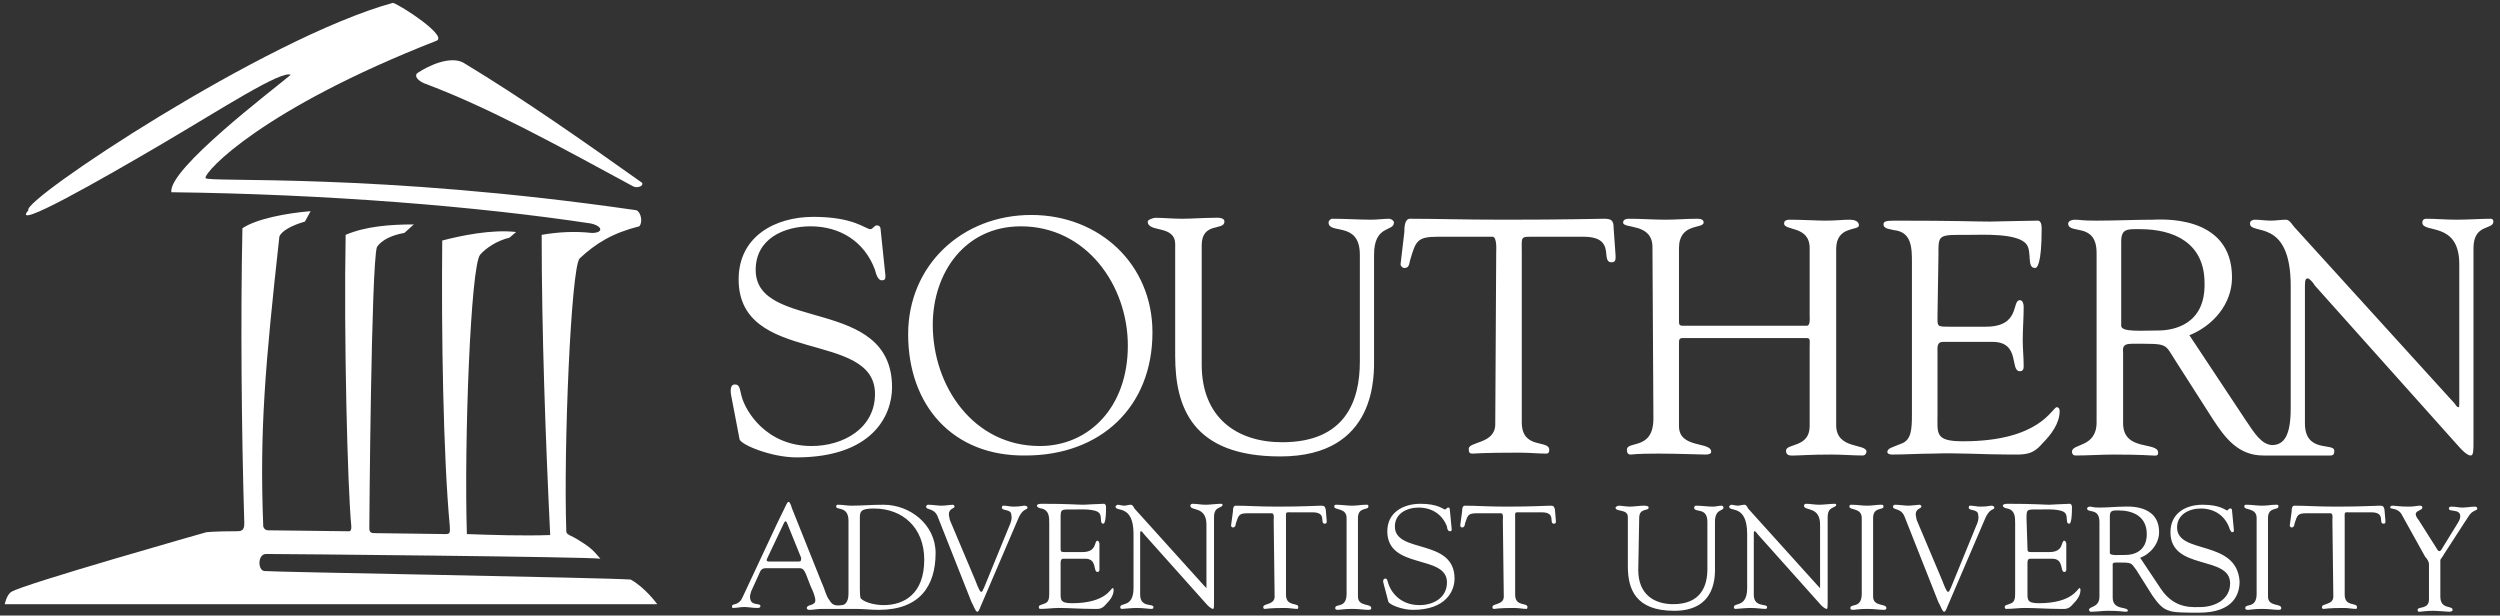 <?xml version="1.0" encoding="utf-8"?>
<!-- Generator: Adobe Illustrator 25.2.1, SVG Export Plug-In . SVG Version: 6.00 Build 0)  -->
<svg version="1.1" id="sau-logo" xmlns="http://www.w3.org/2000/svg" xmlns:xlink="http://www.w3.org/1999/xlink" x="0px" y="0px"
	 viewBox="0 0 264 65" style="enable-background:new 0 0 264 65;" xml:space="preserve">
<rect x="0" y="0" width="264" height="65" fill="#333333" stroke="none"/>
<style type="text/css">
	.st0{fill:#FFFFFF;}
</style>
<path class="st0" d="M66.6,61.2c-2.7-0.2-38.2-0.8-38.7-0.9c-0.7-0.1-0.7-1.8,0.2-1.8c1.9,0,34.2,0.3,35.3,0.5
	c-0.7-0.8-0.9-1.1-2.2-1.9c-0.9-0.6-1.4-0.6-1.4-1c-0.3-8.9,0.5-27.7,1.4-28.8c1.7-1.6,3.5-2.7,6.3-3.4c0.4-0.4,0.2-1.5-0.3-1.7
	c-27.6-4-45.4-2.9-45.5-3.4c-0.1-0.7,6-7.3,24.4-14.5c1.2-0.5-3.7-3.7-4.6-4C28,4,2.2,21.2,3,22.2c-2,2.3,7.8-3.3,14.1-7
	c6.3-3.7,12.6-7.8,13.6-7.3c-1.9,1.6-13,10-12.6,12.4c16.5,0.2,32.4,1.5,44.3,3.3c1.3,0.3,1.3,1,0.1,1c-1.8-0.2-3.6-0.1-5.3,0.2
	c0,10.1,0.4,21.4,0.9,31.7c-2.8,0.1-5.9,0-8.8-0.1c-0.3-9.8,0.4-28.3,1.4-29.5c0.6-0.7,1.8-1.5,3.1-1.8l0.7-0.6
	c-2.6-0.3-5.9,0.4-7.8,0.9c-0.1,9.7,0.1,22.7,0.8,30.2c0,0.5,0.1,0.8-0.4,0.8c-0.6,0-6.7-0.1-7.6-0.1c-0.5,0-0.5-0.3-0.5-0.6
	c0-0.6,0.2-27.7,0.8-29.6c0.5-0.8,1.7-1.3,2.9-1.5l1-0.9c-2.5,0-5.1,0.2-7.2,1.1c-0.2,10.7,0.2,26.7,0.6,30.8c0,0.6-0.2,0.5-0.5,0.5
	c-0.3,0-7.9-0.1-8.3-0.1c-0.4,0-0.5-0.4-0.5-0.4C27.4,45.5,28,38.6,29.5,25c0.2-0.6,1.3-1.2,2.7-1.6l0.6-1.1
	c-2.5,0.2-5.7,0.8-7.2,1.8c-0.2,9.5-0.1,21.4,0.2,31.2c0,0.8-0.4,0.8-0.9,0.8c-2.2,0-3.1,0.1-3.1,0.1S2.4,61.7,1.2,62.5
	c-0.5,0.3-0.7,1.3-0.7,1.3h68.9C69.4,63.8,68.2,62.1,66.6,61.2z"/>
<path class="st0" d="M48.9,6.6c6.3,3.8,12.7,8.3,18.9,12.7c0.2,0.3-0.4,0.6-0.9,0.4c-8.3-4.5-15.4-8.4-22.1-10.9
	c-0.7-0.3-1.1-0.8-0.7-1.1C45.3,6.9,47.5,5.9,48.9,6.6 M77.2,41.7c-0.1-0.7,0-1.1,0.4-1.1c0.5,0,0.5,0.4,0.7,1.2
	c0.4,1.6,2.6,5.3,7.4,5.3c3.4,0,6.7-1.9,6.7-5.5c0-6.8-14.4-3-14.4-12.1c0-4.5,3.8-6.6,7.9-6.6c4.3,0,5.5,1.3,6,1.3
	c0.3,0,0.4-0.4,0.7-0.4c0.2,0,0.4,0.1,0.4,0.5l0.5,4.8c0,0.3,0,0.5-0.4,0.5c-0.4,0-0.6-0.7-0.7-1.1c-1.1-3-3.7-4.6-6.8-4.6
	c-2.8,0-5.8,1.3-5.8,4.6c0,6.6,14.4,2.7,14.4,12.4c0,3-2.1,7.4-10.1,7.4c-2.6,0-5.8-1.3-6-1.9L77.2,41.7L77.2,41.7z M95.9,35.3
	c0-7.3,5.7-12.6,13-12.6c7.2,0,12.8,5.2,12.8,12.4c0,7.9-5.5,13-13.4,13C100.6,48.2,95.9,42.8,95.9,35.3L95.9,35.3z M98.5,34.3
	c0,6.5,4.3,12.8,11.3,12.8c5.2,0,9.3-4.1,9.3-10.6c0-6.4-4.4-12.6-11.3-12.6C101.9,23.9,98.5,28.8,98.5,34.3z M126.9,38.5
	c0,5.6,3.7,8.2,8.5,8.2c6.7,0,8.2-4.4,8.2-8.5V26.9c0-3.6-3.3-2.1-3.3-3.4c0-0.2,0.2-0.4,0.4-0.4c1.4,0,2.8,0.1,4.1,0.1
	c0.7,0,1.3-0.1,1.9-0.1c0.2,0,0.5,0.2,0.5,0.4c0,1-2.1,0.2-2.1,3.4v10.9c0,1.7,0.4,10.4-9.9,10.4c-9.3,0-11.1-5.2-11.1-10.6V25.8
	c0-2.1-2.9-1.2-2.9-2.4c0-0.2,0.6-0.4,0.8-0.4c0.9,0,1.8,0.1,2.8,0.1c1.1,0,2.3-0.1,3.4-0.1c0.2,0,1.1-0.1,1.1,0.4
	c0,1-2.4,0-2.4,2.5L126.9,38.5L126.9,38.5z M158,26.6c0-0.2,0.1-1.6-0.4-1.6h-5.8c-2.2,0-2.3,0.5-2.9,2.5c-0.1,0.4-0.1,0.8-0.6,0.8
	c-0.2,0-0.4-0.2-0.4-0.4l0.4-3.4c0-0.4,0-1.4,0.6-1.4c2.8,0,5.5,0.1,10.1,0.1c6.4,0,9.7-0.1,10.4-0.1c0.8,0,1,0.2,1,1l0.2,2.8
	c0,0.3,0.1,0.8-0.4,0.8c-1.3,0,0.6-2.7-3-2.7h-5.1c-1.6,0-1.4-0.1-1.4,1.7v17.9c0,2.9,2.9,1.8,2.9,2.9c0,0.1,0,0.4-0.3,0.4
	c-0.9,0-1.8-0.1-2.9-0.1c-4,0-4.6,0.1-4.9,0.1c-0.3,0-0.4-0.1-0.4-0.5c0-0.8,2.8-0.5,2.8-2.6L158,26.6L158,26.6z M174.5,26.1
	c0-2.6-3.1-1.9-3.1-2.6c0-0.3,0.3-0.4,0.6-0.4c1.3,0,2.6,0.1,3.9,0.1c1.1,0,2.2-0.1,3.3-0.1c0.6,0,0.7,0.2,0.7,0.4
	c0,0.7-2.6,0-2.6,2.7v7.6c0,0.5,0,0.6,0.5,0.6h13c0.4,0,0.3-0.9,0.3-1v-7.2c0-2.4-2.7-1.8-2.7-2.6c0-0.2,0.1-0.4,0.6-0.4
	c1.2,0,3,0.1,3.7,0.1c1.3,0,1.8-0.1,2.6-0.1c0.9,0,1,0.4,1,0.6c0,0.6-2.4,0-2.4,2.5v18.6c0,2.6,3.2,1.9,3.2,2.8
	c0,0.1-0.1,0.4-0.4,0.4c-1,0-2.1-0.1-3.3-0.1c-2.3,0-3.3,0.1-3.9,0.1c-0.3,0-0.9,0.1-0.9-0.5c0-0.8,2.5-0.3,2.5-2.6v-8.4
	c0-0.6,0.1-0.9-0.3-0.9h-13.1c-0.4,0-0.4,0.2-0.4,0.6v8.7c0,2.4,3.4,1.6,3.4,2.7c0,0.2-0.2,0.3-0.6,0.3c-0.5,0-3.1-0.1-4.9-0.1
	c-2.5,0-2.9,0.1-3,0.1c-0.3,0-0.4-0.2-0.4-0.5c0-1,2.8,0.1,2.8-3.3L174.5,26.1L174.5,26.1L174.5,26.1z M204.6,33.3
	c0,1.2-0.1,1.2,1.3,1.2h3.8c3.7,0,2.7-2.8,3.6-2.8c0.3,0,0.4,0.4,0.4,0.7c0,1.2-0.1,2.4-0.1,3.5c0,0.9,0.1,1.8,0.1,2.8
	c0,0.3-0.1,0.5-0.4,0.5c-1.1,0,0.1-3.1-2.9-3.1h-5.2c-0.7,0-0.6,0.6-0.6,1.1v6.5c0,2.1-0.3,2.9,2.7,2.9c8.2,0,9.4-3.6,9.9-3.6
	c0.3,0,0.3,0.4,0.3,0.4c0,1.3-0.9,2.5-1.8,3.4c-1.1,1.3-1.9,1.2-3.5,1.2c-2.7,0-5.4-0.2-8.1-0.1c-1.4,0-2.9,0.1-4.3,0.1
	c-0.3,0-0.5-0.1-0.5-0.3c0.1-0.4,0.4-0.4,1.6-0.9c0.9-0.4,1-1.4,1-3v-16c0-1.6,0-3.3-1.9-3.5c-0.3-0.1-1.1-0.1-1.1-0.6
	c0-0.3,0.2-0.4,1.2-0.4c6.7,0,8.5,0.1,10,0.1c0.7,0,4-0.1,5.1-0.1c0.3,0,0.4,0.4,0.4,0.8c0,3.9-0.5,4.2-0.7,4.2
	c-0.9,0-0.3-1.7-0.9-2.5c-0.9-1.2-4.6-1-6-1c-3.4,0-3.3-0.1-3.3,2.2L204.6,33.3L204.6,33.3z M263,23.1c-0.9,0-2.4,0.1-3.6,0.1
	c-1.1,0-2.2-0.1-3.2-0.1c-0.2,0-0.4,0.1-0.4,0.4c0,1.2,3.9-0.2,3.9,4.4v14.7c0,0.3,0,0.4-0.1,0.4c-0.1,0-0.2-0.1-0.4-0.4l-16.9-18.6
	c-0.2-0.2-0.5-0.8-0.9-0.8c-0.5,0-1.1,0.1-1.6,0.1c-0.6,0-1.1-0.1-1.7-0.1c-0.2,0-0.5,0.1-0.5,0.4c0,1.3,4.3-0.7,4.3,6.6v12.9
	c0,2.9-0.7,3.9-2,3.9c-1.1-0.1-1.8-1.2-2.8-2.7l-5.9-8.9c2.5-1,4.5-3.3,4.5-6.1c0-6.8-7.8-6.1-8.4-6.1c-1.8,0-3.9,0.1-5.9,0.1
	c-1.8,0-1.6-0.1-2.3-0.1c-0.4,0-0.7,0.2-0.7,0.4c0,1.2,3-0.2,3,3.1v17.9c0,2.7-2.6,2.2-2.6,3.1c0,0.2,0.1,0.4,0.4,0.4
	c1.3,0,2.7-0.1,4-0.1c2.9,0,3.8,0.1,4.1,0.1c0.3,0,0.6,0.1,0.6-0.3c0-1.2-3.7-0.1-3.7-3.1v-7.4c0-0.4-0.2-1,0.9-1
	c4,0,3.4-0.1,4.7,1.9l3.9,6.1c1.3,2,2.7,3.8,5.3,3.8h7.1c0.4,0,0.4-0.3,0.4-0.5c0-0.9-3.1,0.3-3.1-2.9V30.2c0-0.7,0.1-0.8,0.3-0.8
	c0.2,0,0.7,0.6,0.7,0.7l15.2,17c0.7,0.8,1.1,1,1.3,1c0.3,0,0.3-0.5,0.3-1.5V26.2c0-2.6,2.1-1.9,2.1-2.8
	C263.3,23.2,263.2,23.1,263,23.1z M227.9,34.9c-1.7,0-3.9,0.2-3.9-0.5v-8.9c0-1.4,0.7-1.3,2-1.3c3.5,0,6.8,1.4,6.8,5.7
	C232.9,34.3,229.5,34.9,227.9,34.9L227.9,34.9z M93.3,53.3c-1.3,0-2.3,0.1-3.4,0.1c-0.5,0-0.9-0.1-1.4-0.1c-0.1,0-0.2,0-0.2,0.2
	c0,0.4,1.3-0.1,1.3,1.5v7.7c0,0.9-0.4,1.2-0.7,1.2c-0.7,0.1-1,0-1.3-0.5c-0.4-0.5-0.5-1.2-0.8-1.8l-3.2-8c0-0.1-0.2-0.6-0.3-0.6
	c-0.2,0-0.2,0.2-1.2,2.2l-3.7,7.9c-0.4,0.9-1.1,0.6-1.1,0.9c0,0.1,0,0.2,0.1,0.2c0.4,0,0.8-0.1,1.2-0.1c0.4,0,0.9,0.1,1.3,0.1
	c0.2,0,0.4,0,0.4-0.2c0-0.4-1.1,0.1-1.1-1c0-0.2,0.1-0.4,0.1-0.5l1-2.2c0.2-0.3,0.4-0.3,0.7-0.3h3.4c0.4,0,0.5,0.2,0.7,0.6l0.5,1.3
	c0.2,0.4,0.5,1.1,0.5,1.5c0,0.6-0.9,0.4-0.9,0.8c0,0.2,0.2,0.2,0.3,0.2c0.4,0,0.8-0.1,1.3-0.1h3.6c0.8,0,1.6,0.1,2.4,0.1
	c4.3,0,6-2.5,6-6C98.8,55.4,96.1,53.3,93.3,53.3z M84.3,59.3h-3.1c-0.2,0-0.3-0.1-0.2-0.3l1.8-3.8c0.1-0.2,0.2-0.2,0.3,0l1.5,3.7
	C84.6,59.2,84.6,59.3,84.3,59.3z M93.3,63.9c-0.7,0-1.9-0.2-2.4-0.7c-0.1-0.1-0.1-0.9-0.1-1.1v-7.4c0-0.7,0.1-1,1.5-1
	c3,0,5.3,2,5.3,5.4C97.6,62.7,95.5,63.9,93.3,63.9z M99,54.5c-0.4-0.9-1.2-0.6-1.2-1c0-0.1,0.1-0.2,0.2-0.2c0.5,0,1,0.1,1.4,0.1
	c0.4,0,1-0.1,1.2-0.1c0.1,0,0.2,0.1,0.2,0.2c0,0.2-0.6,0.2-0.6,0.8c0,0.2,0.1,0.5,0.1,0.6l2.7,6.4c0.3,0.8,0.5,1.2,0.6,1.2
	c0.2,0,0.2-0.3,0.3-0.4l2.7-6.6c0.1-0.2,0.3-0.7,0.2-1.1c0-0.7-1-0.4-1-0.8c0-0.2,0.1-0.2,0.2-0.2c0.3,0,0.7,0.1,1,0.1
	c0.7,0,1-0.1,1.2-0.1c0.2,0,0.3,0.1,0.3,0.2c0,0.3-0.4,0-0.9,1l-3.9,9.1c-0.2,0.4-0.3,0.9-0.5,0.9c-0.2,0-0.4-0.7-0.6-1L99,54.5z
	 M112,57.8c0,0.5,0,0.5,0.6,0.5h1.7c1.6,0,1.2-1.2,1.6-1.2c0.1,0,0.2,0.2,0.2,0.3c0,0.5,0,1.1,0,1.6c0,0.4,0,0.8,0,1.2
	c0,0.1-0.1,0.2-0.2,0.2c-0.5,0,0-1.4-1.3-1.4h-2.3c-0.3,0-0.3,0.3-0.3,0.5v2.9c0,0.9-0.1,1.3,1.2,1.3c3.6,0,4.1-1.6,4.3-1.6
	c0.1,0,0.1,0.2,0.1,0.2c0,0.6-0.4,1.1-0.8,1.5c-0.5,0.6-0.8,0.5-1.5,0.5c-1.2,0-2.4-0.1-3.5-0.1c-0.6,0-1.3,0.1-1.9,0.1
	c-0.1,0-0.2,0-0.2-0.2c0-0.2,0.2-0.2,0.7-0.4c0.4-0.2,0.4-0.6,0.4-1.3v-7.1c0-0.7,0-1.4-0.8-1.6c-0.1,0-0.5-0.1-0.5-0.3
	c0-0.1,0.1-0.2,0.5-0.2c2.9,0,3.7,0.1,4.4,0.1c0.3,0,1.7-0.1,2.2-0.1c0.1,0,0.2,0.2,0.2,0.3c0,1.7-0.2,1.8-0.3,1.8
	c-0.4,0-0.1-0.7-0.4-1.1c-0.4-0.5-2-0.4-2.6-0.4c-1.5,0-1.5-0.1-1.5,1L112,57.8L112,57.8z M119.7,56.4c0-3.2-1.9-2.3-1.9-2.9
	c0-0.1,0.2-0.2,0.2-0.2c0.2,0,0.5,0.1,0.7,0.1c0.2,0,0.5-0.1,0.7-0.1c0.2,0,0.3,0.2,0.4,0.4l7.4,8.2c0.1,0.1,0.2,0.2,0.2,0.2
	c0,0,0,0,0-0.2v-6.5c0-2-1.7-1.4-1.7-2c0-0.1,0.1-0.2,0.2-0.2c0.5,0,0.9,0.1,1.4,0.1c0.5,0,1.2-0.1,1.6-0.1c0.1,0,0.2,0,0.2,0.1
	c0,0.4-0.9,0.1-0.9,1.3v9c0,0.4,0,0.7-0.1,0.7c-0.1,0-0.3-0.1-0.6-0.4l-6.7-7.5c0,0-0.2-0.3-0.3-0.3c-0.1,0-0.1,0-0.1,0.4v6.3
	c0,1.4,1.4,0.9,1.4,1.3c0,0.1,0,0.2-0.2,0.2c-0.4,0-0.8-0.1-1.6-0.1c-0.5,0-1.4,0.1-1.5,0.1c-0.2,0-0.2-0.1-0.2-0.2
	c0-0.5,1.4,0.1,1.4-2L119.7,56.4L119.7,56.4z M134.5,54.9c0-0.1,0.1-0.7-0.2-0.7h-2.5c-1,0-1,0.2-1.3,1.1c0,0.2-0.1,0.4-0.3,0.4
	c-0.1,0-0.2-0.1-0.2-0.2l0.2-1.5c0-0.2,0-0.6,0.3-0.6c1.2,0,2.4,0.1,4.4,0.1c2.8,0,4.2-0.1,4.6-0.1c0.4,0,0.4,0.1,0.5,0.4l0.1,1.2
	c0,0.2,0,0.3-0.2,0.3c-0.6,0,0.3-1.2-1.3-1.2h-2.2c-0.7,0-0.6-0.1-0.6,0.8v7.9c0,1.3,1.3,0.8,1.3,1.3c0,0,0,0.2-0.1,0.2
	c-0.4,0-0.8-0.1-1.3-0.1c-1.7,0-2,0.1-2.1,0.1c-0.1,0-0.2,0-0.2-0.2c0-0.4,1.2-0.2,1.2-1.1L134.5,54.9L134.5,54.9L134.5,54.9z
	 M142.2,54.7c0-1.1-1.3-0.8-1.3-1.2c0-0.1,0-0.2,0.2-0.2c0.6,0,1.1,0.1,1.7,0.1c0.5,0,1-0.1,1.4-0.1c0.3,0,0.3,0,0.3,0.2
	c0,0.4-1.1,0-1.1,1.2V63c0,1.1,1.4,0.7,1.4,1.2c0,0.1,0,0.2-0.3,0.2c-0.4,0-1-0.1-1.7-0.1c-0.9,0-1.3,0.1-1.5,0.1
	c-0.3,0-0.3-0.1-0.3-0.2c0-0.5,1.2,0.1,1.2-1.5L142.2,54.7L142.2,54.7z M146.1,61.6c-0.1-0.3,0-0.5,0.2-0.5c0.2,0,0.2,0.2,0.3,0.5
	c0.2,0.7,1.1,2.3,3.3,2.3c1.5,0,2.9-0.8,2.9-2.4c0-3-6.3-1.3-6.3-5.4c0-2,1.7-2.9,3.5-2.9c1.9,0,2.4,0.6,2.6,0.6
	c0.1,0,0.2-0.2,0.3-0.2c0.1,0,0.2,0,0.2,0.2l0.2,2.1c0,0.1,0,0.2-0.2,0.2c-0.2,0-0.3-0.3-0.3-0.5c-0.5-1.3-1.6-2-3-2
	c-1.2,0-2.5,0.6-2.5,2c0,2.9,6.3,1.2,6.3,5.5c0,1.3-0.9,3.3-4.4,3.3c-1.2,0-2.6-0.6-2.6-0.9L146.1,61.6L146.1,61.6z M158.7,54.9
	c0-0.1,0.1-0.7-0.2-0.7H156c-1,0-1,0.2-1.3,1.1c0,0.2-0.1,0.4-0.3,0.4c-0.1,0-0.2-0.1-0.2-0.2l0.2-1.5c0-0.2,0-0.6,0.3-0.6
	c1.2,0,2.4,0.1,4.4,0.1c2.8,0,4.2-0.1,4.6-0.1c0.4,0,0.4,0.1,0.5,0.4l0.1,1.2c0,0.2,0,0.3-0.2,0.3c-0.6,0,0.3-1.2-1.3-1.2h-2.2
	c-0.7,0-0.6-0.1-0.6,0.8v7.9c0,1.3,1.3,0.8,1.3,1.3c0,0,0,0.2-0.1,0.2c-0.4,0-0.8-0.1-1.3-0.1c-1.7,0-2,0.1-2.1,0.1
	c-0.1,0-0.2,0-0.2-0.2c0-0.4,1.2-0.2,1.2-1.1L158.7,54.9L158.7,54.9z M173,60.2c0,2.5,1.6,3.6,3.7,3.6c2.9,0,3.6-1.9,3.6-3.7v-5
	c0-1.6-1.4-0.9-1.4-1.5c0-0.1,0.1-0.2,0.2-0.2c0.6,0,1.2,0.1,1.8,0.1c0.3,0,0.6-0.1,0.9-0.1c0.1,0,0.2,0.1,0.2,0.2
	c0,0.4-0.9,0.1-0.9,1.5v4.8c0,0.8,0.2,4.6-4.3,4.6c-4.1,0-4.9-2.3-4.9-4.7v-5.2c0-0.9-1.3-0.5-1.3-1c0-0.1,0.3-0.2,0.3-0.2
	c0.4,0,0.8,0.1,1.2,0.1c0.5,0,1-0.1,1.5-0.1c0.1,0,0.5,0,0.5,0.2c0,0.4-1,0-1,1.1L173,60.2L173,60.2L173,60.2z M184.5,56.4
	c0-3.2-1.9-2.3-1.9-2.9c0-0.1,0.2-0.2,0.2-0.2c0.2,0,0.5,0.1,0.7,0.1c0.2,0,0.5-0.1,0.7-0.1c0.2,0,0.3,0.2,0.4,0.4l7.4,8.2
	c0.1,0.1,0.2,0.2,0.2,0.2c0,0,0,0,0-0.2v-6.5c0-2-1.7-1.4-1.7-2c0-0.1,0.1-0.2,0.2-0.2c0.5,0,0.9,0.1,1.4,0.1c0.5,0,1.2-0.1,1.6-0.1
	c0.1,0,0.2,0,0.2,0.1c0,0.4-0.9,0.1-0.9,1.3v9c0,0.4,0,0.7-0.1,0.7c-0.1,0-0.3-0.1-0.6-0.4l-6.7-7.5c0,0-0.2-0.3-0.3-0.3
	c-0.1,0-0.1,0-0.1,0.4v6.3c0,1.4,1.4,0.9,1.4,1.3c0,0.1,0,0.2-0.2,0.2c-0.4,0-0.8-0.1-1.6-0.1c-0.5,0-1.4,0.1-1.5,0.1
	c-0.2,0-0.2-0.1-0.2-0.2c0-0.5,1.4,0.1,1.4-2L184.5,56.4L184.5,56.4L184.5,56.4z M196.6,54.7c0-1.1-1.3-0.8-1.3-1.2
	c0-0.1,0-0.2,0.2-0.2c0.6,0,1.1,0.1,1.7,0.1c0.5,0,1-0.1,1.4-0.1c0.2,0,0.3,0,0.3,0.2c0,0.4-1.1,0-1.1,1.2V63c0,1.1,1.4,0.7,1.4,1.2
	c0,0.1,0,0.2-0.3,0.2c-0.4,0-1-0.1-1.7-0.1c-0.9,0-1.3,0.1-1.5,0.1c-0.3,0-0.3-0.1-0.3-0.2c0-0.5,1.2,0.1,1.2-1.5V54.7L196.6,54.7z
	 M201.1,54.5c-0.4-0.9-1.2-0.6-1.2-1c0-0.1,0.1-0.2,0.2-0.2c0.5,0,1,0.1,1.4,0.1c0.4,0,1-0.1,1.2-0.1c0.1,0,0.2,0.1,0.2,0.2
	c0,0.2-0.6,0.2-0.6,0.8c0,0.2,0.1,0.5,0.1,0.6l2.7,6.4c0.3,0.8,0.5,1.2,0.6,1.2c0.2,0,0.2-0.3,0.3-0.4l2.7-6.6
	c0.1-0.2,0.3-0.7,0.2-1.1c0-0.7-1-0.4-1-0.8c0-0.2,0.1-0.2,0.2-0.2c0.3,0,0.7,0.1,1,0.1c0.8,0,1-0.1,1.2-0.1c0.2,0,0.3,0.1,0.3,0.2
	c0,0.3-0.4,0-0.9,1l-3.9,9.1c-0.2,0.4-0.3,0.9-0.5,0.9c-0.2,0-0.4-0.7-0.6-1L201.1,54.5L201.1,54.5z M214.1,57.8
	c0,0.5,0,0.5,0.6,0.5h1.7c1.6,0,1.2-1.2,1.6-1.2c0.1,0,0.2,0.2,0.2,0.3c0,0.5,0,1.1,0,1.6c0,0.4,0,0.8,0,1.2c0,0.1-0.1,0.2-0.2,0.2
	c-0.5,0,0-1.4-1.3-1.4h-2.3c-0.3,0-0.3,0.3-0.3,0.5v2.9c0,0.9-0.1,1.3,1.2,1.3c3.6,0,4.1-1.6,4.3-1.6c0.1,0,0.1,0.2,0.1,0.2
	c0,0.6-0.4,1.1-0.8,1.5c-0.5,0.6-0.8,0.5-1.5,0.5c-1.2,0-2.4-0.1-3.6-0.1c-0.6,0-1.3,0.1-1.9,0.1c-0.1,0-0.2,0-0.2-0.2
	c0-0.2,0.2-0.2,0.7-0.4c0.4-0.2,0.4-0.6,0.4-1.3v-7.1c0-0.7,0-1.4-0.8-1.6c-0.1,0-0.5-0.1-0.5-0.3c0-0.1,0.1-0.2,0.5-0.2
	c2.9,0,3.8,0.1,4.4,0.1c0.3,0,1.7-0.1,2.2-0.1c0.1,0,0.2,0.2,0.2,0.3c0,1.7-0.2,1.8-0.3,1.8c-0.4,0-0.1-0.7-0.4-1.1
	c-0.4-0.5-2-0.4-2.6-0.4c-1.5,0-1.5-0.1-1.5,1L214.1,57.8L214.1,57.8z M238.3,54.7c0-1.1-1.3-0.8-1.3-1.2c0-0.1,0-0.2,0.2-0.2
	c0.6,0,1.1,0.1,1.7,0.1c0.5,0,1-0.1,1.4-0.1c0.3,0,0.3,0,0.3,0.2c0,0.4-1.1,0-1.1,1.2V63c0,1.1,1.4,0.7,1.4,1.2c0,0.1,0,0.2-0.3,0.2
	c-0.4,0-1-0.1-1.7-0.1c-0.9,0-1.3,0.1-1.5,0.1c-0.3,0-0.3-0.1-0.3-0.2c0-0.5,1.2,0.1,1.2-1.5L238.3,54.7L238.3,54.7z M246.3,54.9
	c0-0.1,0.1-0.7-0.2-0.7h-2.5c-1,0-1,0.2-1.3,1.1c0,0.2-0.1,0.4-0.3,0.4c-0.1,0-0.2-0.1-0.2-0.2l0.2-1.5c0-0.2,0-0.6,0.3-0.6
	c1.2,0,2.4,0.1,4.4,0.1c2.8,0,4.2-0.1,4.6-0.1c0.4,0,0.4,0.1,0.5,0.4l0.1,1.2c0,0.2,0,0.3-0.2,0.3c-0.6,0,0.3-1.2-1.3-1.2h-2.2
	c-0.7,0-0.6-0.1-0.6,0.8v7.9c0,1.3,1.3,0.8,1.3,1.3c0,0,0,0.2-0.1,0.2c-0.4,0-0.8-0.1-1.3-0.1c-1.7,0-2,0.1-2.1,0.1
	c-0.1,0-0.2,0-0.2-0.2c0-0.4,1.2-0.2,1.2-1.1L246.3,54.9L246.3,54.9z M253.6,54.3c-0.4-0.7-1.2-0.5-1.2-0.7c0-0.1,0.1-0.2,0.2-0.2
	c0.4,0,0.7,0.1,1.8,0.1c0.5,0,0.9-0.1,1.1-0.1c0.1,0,0.3,0,0.3,0.2c0,0.3-0.7,0.3-0.7,0.7c0,0.2,0.2,0.5,0.3,0.6l1.9,3
	c0.1,0.2,0.2,0.3,0.3,0.3c0.1,0,0.2-0.1,0.3-0.3l1.6-2.6c0.1-0.2,0.3-0.4,0.3-0.8c0-0.8-1.2-0.4-1.2-0.8c0-0.2,0.2-0.2,0.3-0.2
	c0.4,0,0.8,0.1,1.1,0.1c0.5,0,0.9-0.1,1.4-0.1c0.1,0,0.2,0.1,0.2,0.2c0,0.2-0.3,0.2-0.4,0.3c-0.4,0.2-0.6,0.7-0.9,1.1l-2.2,3.4
	c-0.2,0.4-0.4,0.5-0.4,0.7v3.8c0,1.4,1.3,0.9,1.3,1.4c0,0.1-0.1,0.2-0.4,0.2c-0.2,0-1.1-0.1-1.7-0.1c-0.7,0-1.3,0.1-1.4,0.1
	c-0.1,0-0.2,0-0.2-0.2c0-0.4,1.2,0,1.2-1.1v-3.7c0-0.3-0.2-0.6-0.4-0.8L253.6,54.3L253.6,54.3z M229.9,55.7c0-1.4,1.3-2,2.5-2
	c1.4,0,2.5,0.7,3,2c0,0.1,0.2,0.5,0.3,0.5c0.2,0,0.2-0.1,0.2-0.2l-0.2-2.1c0-0.2-0.1-0.2-0.2-0.2c-0.2,0-0.2,0.2-0.3,0.2
	c-0.2,0-0.7-0.6-2.6-0.6c-1.8,0-3.4,0.9-3.4,2.9c0,4.1,6.3,2.4,6.3,5.4c0,1.6-1.4,2.4-2.9,2.5c-1,0-2.9,0.3-4.4-1.9l-2.2-3.3
	c1.1-0.4,2-1.5,2-2.7c0-3-3.4-2.7-3.7-2.7c-0.8,0-1.7,0.1-2.6,0.1c-0.8,0-0.7-0.1-1-0.1c-0.2,0-0.3,0.1-0.3,0.2
	c0,0.5,1.3-0.1,1.3,1.4v7.9c0,1.2-1.1,1-1.1,1.4c0,0.1,0.1,0.2,0.2,0.2c0.6,0,1.2-0.1,1.8-0.1c1.3,0,1.6,0.1,1.8,0.1
	c0.1,0,0.3,0,0.3-0.1c0-0.5-1.6,0-1.6-1.4v-3.3c0-0.2-0.1-0.4,0.4-0.4c1.7,0,1.5,0,2.1,0.8l1.7,2.7c0.5,0.7,1,1.4,1.8,1.6v0
	c0.4,0.2,2,0.2,3.1,0.2c3.7,0,4.3-2,4.3-3.3C236.2,56.9,229.9,58.6,229.9,55.7L229.9,55.7z M224.5,58.6c-0.7,0-1.7,0.1-1.7-0.2v-3.9
	c0-0.6,0.3-0.6,0.9-0.6c1.5,0,3,0.6,3,2.5C226.7,58.3,225.2,58.6,224.5,58.6z"/>
</svg>

